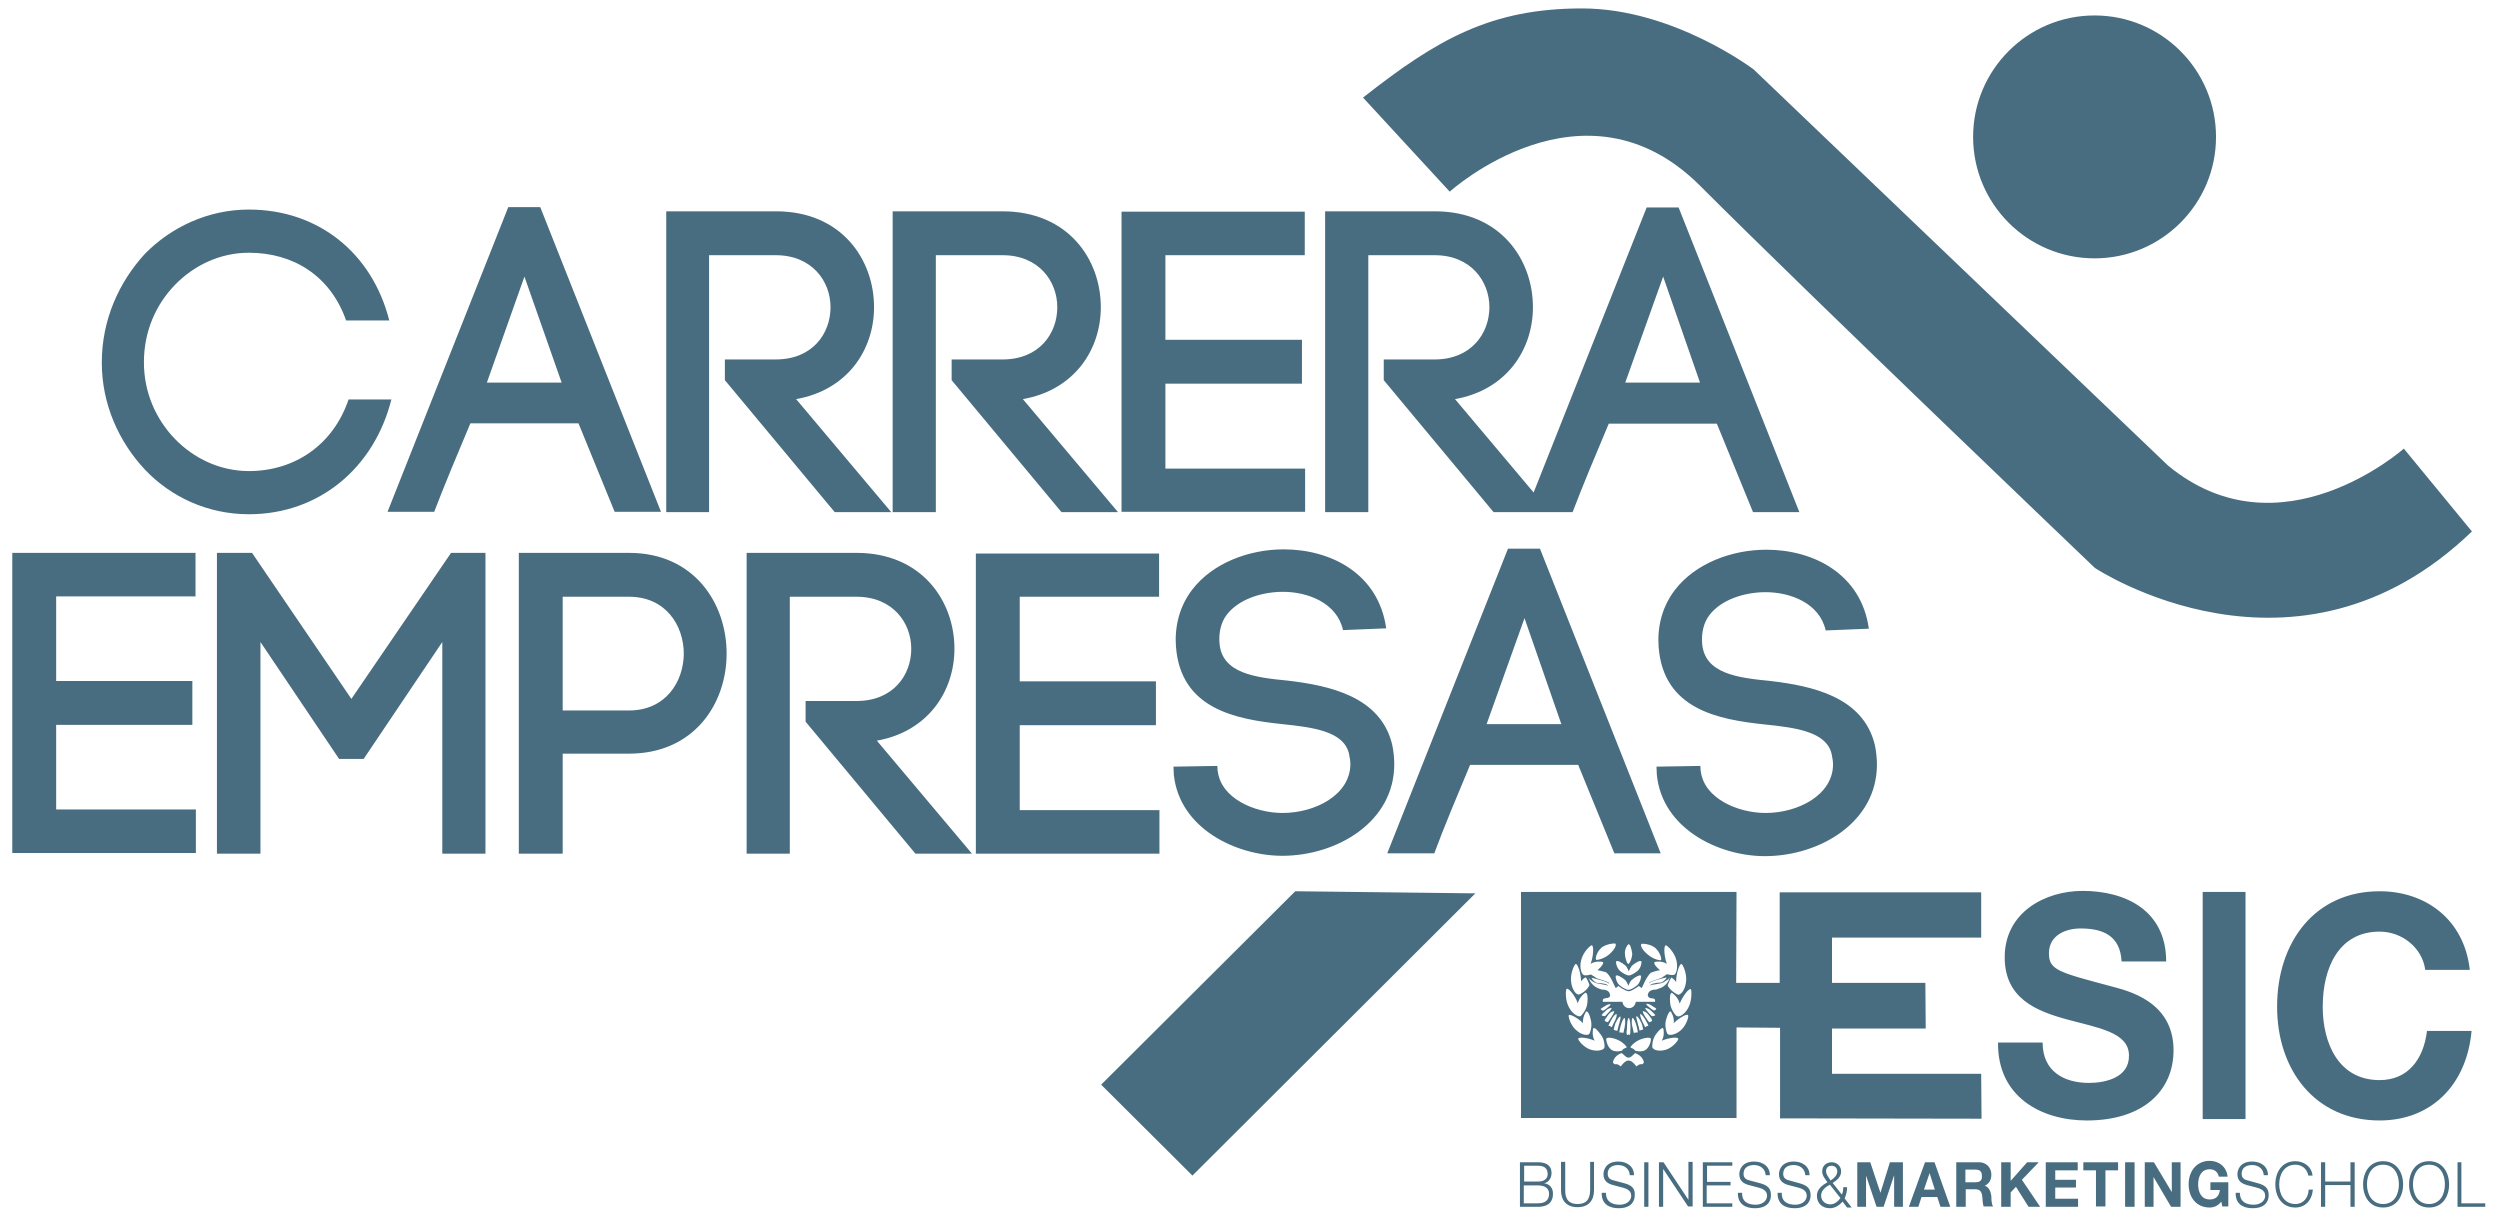 <?xml version="1.0" encoding="utf-8"?>
<!-- Generator: Adobe Illustrator 23.1.1, SVG Export Plug-In . SVG Version: 6.00 Build 0)  -->
<svg version="1.1" id="Layer_1" xmlns="http://www.w3.org/2000/svg" xmlns:xlink="http://www.w3.org/1999/xlink" x="0px" y="0px"
	 viewBox="0 0 712.2 347.9" style="enable-background:new 0 0 712.2 347.9;" xml:space="preserve">
<style type="text/css">
	.st0{fill:#486D80;}
</style>
<path class="st0" d="M365.4,231.6c-8,0-17.7-4.2-18.5-12.1v0.5l-0.1-1.8l-12.5,0.2l0.1,2.3c1.6,15.3,17.7,23.1,30.9,23.1
	c15.4,0,31.9-9.5,31.9-26.1c0-1.7-0.2-3.8-0.6-5.6c-3.3-13.7-17.9-16.8-29.7-18.2c-9.2-0.9-18.9-2-19.5-10.8c-0.2-2.9,0.4-5.8,2.1-8
	c3.4-4.4,9.8-6.4,15.6-6.5c7.5-0.1,15.8,3.2,17.5,10.9l12.3-0.5c-2.2-15.7-15.9-22.5-29.2-22.5c-9.9,0-20.2,3.9-26,11.4
	c-3.7,4.8-5.1,10.5-4.7,16.3v-0.1c1.3,17.9,17,20.8,30.4,22.2c8.6,0.9,17.4,2,18.9,8.4c0.2,1.1,0.4,2.1,0.4,2.9
	C384.7,226.5,374.6,231.6,365.4,231.6z M639.7,318.8v-64.7h-12.2v64.7H639.7z M484.2,52.8c32.9,32.9,112.6,109,112.6,109
	s57.2,38,107.4-10.4l-19.4-23.6c0,0-35.2,31.3-67.2,4.8L499.6,19.8c0,0-22.9-17.4-48.9-17.4c-26,0-41.3,8.8-62.4,25.4L413,54.6
	C413,54.6,451.2,20,484.2,52.8z M313.7,309l26,25.9l80.6-80.4l-51.3-0.6L313.7,309z M677.9,265.4c6.5,0,12.2,4.7,13,10.9h12.7
	c-1.6-14.4-12.6-22.4-25.7-22.4c-18.4,0-29.2,14.4-29.2,32.9c0,18,10.8,32.4,29.2,32.4c14.6,0,24.8-10,26.2-25.5h-12.7
	c-1,8.2-5.5,14-13.5,14c-11.7,0-16.2-10.5-16.2-20.9C661.7,275.8,666.2,265.4,677.9,265.4z M596.7,73.6c19.1,0,34.6-15.5,34.6-34.6
	c0-19.1-15.5-34.6-34.6-34.6S562.1,19.9,562.1,39C562.1,58.1,577.6,73.6,596.7,73.6z M330.3,230.8h-39.8v-24.2h38.8v-12.5h-38.8
	v-24.1h39.7v-12.3h-52.2v85.5h52.3V230.8z M100.1,199.1l-28.3-41.6h-10v85.7h12.4v-60.3l22.4,33.3h7l22.4-33.3v60.3h12.3v-85.7h-9.8
	L100.1,199.1z M418.8,217.9h30.8l10.3,25.2h13.2l-34.4-86.8h-9.1l-34.4,86.8h13.4C411.2,236,415.5,225.8,418.8,217.9z M434.3,176.1
	l10.5,30.2h-21.3L434.3,176.1z M202,72.7h19c10.4,0,15.6,7.5,15.6,14.8c0,7.5-5.1,14.9-15.6,14.9h-14.5v5.9l31.3,37.6h16.1
	l-27.1-32.2c14.7-2.6,22.2-14.1,22.2-26.2c0-13.6-9.3-27.3-27.9-27.3h-31.3v85.7H202V72.7z M439.9,337.1L439.9,337.1
	c1.3-0.3,2.1-1.5,2.1-2.9c0-2.4-1.8-3.1-3.9-3.1H433v12.7h5.1c3.9,0,4.3-2.4,4.3-3.6C442.5,338.5,441.5,337.3,439.9,337.1z
	 M434.2,332.1h4c1.8,0,2.7,0.8,2.7,2.4c0,1.2-0.9,2.1-2.7,2.1h-4V332.1z M438.1,342.8h-4v-5.1h4c2,0,3.2,0.8,3.2,2.4
	C441.3,342.2,439.8,342.8,438.1,342.8z M179.2,157.5h-31.4v85.7h12.5v-28.5h18.9c18.5,0,27.8-14.2,27.8-28.5
	C207,171.8,197.7,157.5,179.2,157.5z M179.2,202.4h-18.9v-32.4h18.9c10.4,0,15.6,8.1,15.6,16.3C194.7,194.3,189.6,202.4,179.2,202.4
	z M16,206.5h38.8v-12.5H16v-24.1h39.7v-12.4H3.5v85.5h52.3v-12.4H16V206.5z M123.7,145.8c2.7-7.1,7-17.4,10.3-25.2h30.8l10.3,25.2
	h13.2l-34.4-86.8h-9.1l-34.4,86.8H123.7z M149.4,78.8L160,109h-21.3L149.4,78.8z M271.9,184.8c0-13.6-9.3-27.3-27.9-27.3h-31.3v85.7
	H225v-73.2h19c10.4,0,15.6,7.5,15.6,14.8c0,7.5-5.1,14.9-15.6,14.9h-14.5v5.9l31.3,37.6h16.1l-27.1-32.2
	C264.4,208.4,271.9,196.9,271.9,184.8z M502.8,243.9c15.4,0,31.9-9.5,31.9-26.1c0-1.7-0.2-3.8-0.6-5.6
	c-3.3-13.7-17.9-16.8-29.7-18.2c-9.2-0.9-18.9-2-19.5-10.8c-0.2-2.9,0.4-5.8,2.1-8c3.4-4.4,9.8-6.4,15.6-6.5
	c7.5-0.1,15.8,3.2,17.5,10.9l12.3-0.5c-2.2-15.7-15.9-22.5-29.2-22.5c-9.9,0-20.2,3.9-26,11.4c-3.7,4.8-5.1,10.5-4.7,16.3v-0.1
	c1.3,17.9,17,20.8,30.4,22.2c8.6,0.9,17.4,2,18.9,8.4c0.2,1.1,0.4,2.1,0.4,2.9c0,8.8-10,13.9-19.2,13.9c-8,0-17.7-4.2-18.5-12.1v0.5
	l-0.1-1.8l-12.5,0.2l0.1,2.3C473.5,236,489.5,243.9,502.8,243.9z M389.7,72.7h19c10.4,0,15.6,7.5,15.6,14.8
	c0,7.5-5.2,14.9-15.6,14.9h-14.5v5.9l31.3,37.6h9.2l0,0h13.3c2.7-7.1,7-17.4,10.3-25.2h30.8l10.3,25.2h13.2l-34.4-86.8h-9.1
	l-32.2,81.2l-22.4-26.6c14.7-2.6,22.2-14.1,22.2-26.2c0-13.6-9.3-27.3-27.9-27.3h-31.3v85.7h12.3V72.7z M473.8,78.8l10.5,30.2H463
	L473.8,78.8z M266.6,72.7h19c10.4,0,15.6,7.5,15.6,14.8c0,7.5-5.1,14.9-15.6,14.9h-14.5v5.9l31.3,37.6h16.1l-27.1-32.2
	c14.7-2.6,22.2-14.1,22.2-26.2c0-13.6-9.3-27.3-28-27.3h-31.3v85.7h12.3V72.7z M371.9,133.5H332v-24.2h38.9V96.8H332V72.7h39.7V60.3
	h-52.2v85.5h52.3V133.5z M70.9,146.5c20,0,35.7-13.2,40.6-32.7H99.3c-4.4,13-15.4,20.4-28.4,20.4c-8.2,0-15.7-3.6-21.1-9.2
	c-5.4-5.6-8.8-13.2-8.8-21.8c0-8.8,3.4-16.4,8.8-22c5.4-5.6,12.9-9.2,21.1-9.2c12.6,0,23.2,6.5,27.7,19.3h12.3
	c-4.9-19.3-20.3-31.6-40-31.6c-11.6,0-22.2,5-29.7,12.7C33.9,80.4,29,91.1,29,103.3c0,11.9,4.9,22.6,12.3,30.5
	C48.7,141.6,59.2,146.5,70.9,146.5z M605.4,343.8h2.7v-12.7h-2.7V343.8z M593.5,333.4h3.6v10.3h2.7v-10.3h3.6v-2.3h-9.9V333.4z
	 M618.7,339.6L618.7,339.6l-5.1-8.5h-2.6v12.7h2.5v-8.5h0l5,8.5h2.7v-12.7h-2.5V339.6z M585.5,338.3h5.9v-2.2h-5.9v-2.7h6.4v-2.3
	h-9.1v12.7h9.2v-2.3h-6.5V338.3z M629.7,339h2.7c-0.2,1.8-1.2,2.7-2.9,2.7c-2.4,0-3.3-2.1-3.3-4.3c0-2.2,0.9-4.3,3.3-4.3
	c1.3,0,2.3,0.7,2.6,2.1h2.5c-0.3-2.9-2.6-4.5-5.1-4.5c-3.7,0-6,2.9-6,6.7c0,3.7,2.2,6.6,6,6.6c1.2,0,2.4-0.5,3.3-1.7l0.3,1.4h1.7
	v-6.9h-5.1V339z M580.8,331.1h-3.3l-4.7,5.3v-5.3h-2.7v12.7h2.7v-4.1l1.5-1.6l3.6,5.7h3.3l-5.2-7.7L580.8,331.1z M643.3,337.1
	l-2.9-0.8c-1-0.2-1.8-0.7-1.8-1.9c0-1.9,1.5-2.5,3-2.5c1.7,0,3.2,1,3.3,2.9h1.2c0-2.6-2.1-3.9-4.5-3.9c-3.4,0-4.2,2.3-4.2,3.6
	c0,2,1.3,2.7,2.7,3.1l2.7,0.7c1.1,0.3,2.5,0.8,2.5,2.3c0,1.9-1.9,2.6-3.2,2.6c-2.2,0-4-0.8-4-3.4h-1.2c-0.1,3.1,2,4.4,4.8,4.4
	c4.3,0,4.6-2.8,4.6-3.6C646.4,338.3,645,337.6,643.3,337.1z M692,330.8c-3.8,0-5.7,3.1-5.7,6.6c0,3.5,1.9,6.6,5.7,6.6
	c3.8,0,5.7-3.1,5.7-6.6C697.7,334,695.8,330.8,692,330.8z M692,343c-3.2,0-4.6-2.8-4.6-5.6s1.4-5.6,4.6-5.6c3.2,0,4.5,2.8,4.5,5.6
	S695.2,343,692,343z M595.1,308.5c-7,0-13.2-3.2-13.2-11.5h-12.7c-0.2,15.4,12.2,22.2,25.3,22.2c16.2,0,24.7-8.6,24.7-20
	c0-14.1-13.3-17-17.7-18.2c-14.9-4-17.8-4.6-17.8-9.4c0-5.2,4.8-7.1,9-7.1c6.2,0,11.3,1.9,11.7,9.4h12.7c0-14.4-11.4-20.1-23.8-20.1
	c-10.7,0-22.2,6.1-22.2,18.9c0,11.7,8.9,15.3,17.7,17.7c8.7,2.4,17.7,3.6,17.7,10.3C606.6,307.1,599.6,308.5,595.1,308.5z
	 M678.9,330.8c-3.8,0-5.7,3.1-5.7,6.6c0,3.5,1.9,6.6,5.7,6.6c3.8,0,5.7-3.1,5.7-6.6C684.6,334,682.7,330.8,678.9,330.8z M678.9,343
	c-3.2,0-4.6-2.8-4.6-5.6s1.4-5.6,4.6-5.6c3.2,0,4.5,2.8,4.5,5.6S682.1,343,678.9,343z M701.2,342.8v-11.7h-1.1v12.7h7.9v-1H701.2z
	 M653.9,343c-3.2,0-4.6-2.8-4.6-5.6s1.4-5.6,4.6-5.6c1.8,0,3.3,1.1,3.7,3.1h1.2c-0.3-2.7-2.6-4.1-4.9-4.1c-3.8,0-5.7,3.1-5.7,6.6
	c0,3.5,1.9,6.6,5.7,6.6c2.8,0,4.7-2,5-5.1h-1.2C657.6,341.2,656.2,343,653.9,343z M669.6,336.6h-7.2v-5.5h-1.2v12.7h1.2v-6.2h7.2
	v6.2h1.2v-12.7h-1.2V336.6z M565.4,337.8L565.4,337.8c1.3-0.6,1.9-1.7,1.9-3.2c0-1.9-1.4-3.5-3.5-3.5h-6.5v12.7h2.7v-5h2.7
	c1.3,0,1.8,0.6,2,1.9c0.1,1,0.1,2.2,0.4,3h2.7c-0.5-0.7-0.5-2.2-0.5-3C567.1,339.5,566.7,338.2,565.4,337.8z M562.8,336.8h-2.9v-3.6
	h2.9c1.2,0,1.8,0.5,1.8,1.8C564.7,336.3,564,336.8,562.8,336.8z M507.1,318.6l57.4,0.1l-0.1-12.8h-42.5l0-12.9h26.7l-0.1-13l-26.6,0
	c0-7.6,0-12.9,0-12.9h42.5v-12.9H507V280l-12.4,0l0.1-25.9h-61.4v64.4h61.4c0,0,0-14.5,0-25.8l12.4,0.1L507.1,318.6z M479,274.6
	c0.4,0.1,1.7,2.9,1.3,5.3c-0.3,2.1-1.4,3.4-2,3.4c0,0,0,0,0,0.1c-0.2,0.1-2.3-0.9-3.2-2.6c-0.1-0.1,0.9-2.4,1.1-2.3
	c0.5,0.3,0.9,0.7,1.3,1.3c0-0.1,0-0.1,0-0.2C477.5,277.4,478.4,274.6,479,274.6z M467.6,268.9c0.1-0.1,2.4-0.1,3.9,1.1
	c1.5,1.3,1.9,3.2,1.7,3.5c-0.2,0.2-2.2-0.2-3.7-1.5C467.9,270.7,467.2,269.4,467.6,268.9z M463.9,269c0.5-0.1,0.9,1.2,1.1,2.8
	c-0.2,1.8-0.9,2.8-1.1,2.8c-0.3,0.1-0.9-1.3-1-2.9C462.8,270.2,463.8,269,463.9,269z M460.4,273.9c0.3-0.4,1.5,0.2,2.7,1.2
	c0.5,0.6,0.7,1.2,0.9,1.6c0.2-0.5,0.5-1,0.9-1.6c1.2-1,2.4-1.6,2.7-1.2c0.1,0.1,0,1.7-1.1,2.7c-1,0.8-2,1.3-2.5,1.3
	c-0.4,0-1.5-0.5-2.5-1.3C460.4,275.5,460.3,274,460.4,273.9z M466.4,280.7c-1,0.8-2,1.3-2.5,1.3c-0.4,0-1.5-0.5-2.5-1.3
	c-1.1-1-1.2-2.6-1.1-2.7c0.3-0.4,1.5,0.2,2.7,1.2c0.5,0.6,0.7,1.2,0.9,1.6c0.2-0.5,0.4-1,0.9-1.6c1.2-1,2.4-1.6,2.7-1.2
	C467.6,278.1,467.4,279.7,466.4,280.7z M456.3,269.9c1.5-1.1,3.8-1.2,3.9-1.1c0.4,0.5-0.3,1.8-1.8,3.1c-1.5,1.3-3.6,1.7-3.7,1.5
	C454.4,273.2,454.8,271.2,456.3,269.9z M450.4,273.7c0.5-2.4,2.7-4.5,3.1-4.4c0.6,0.2,0.4,3.2-0.3,5.1c0,0.1-0.1,0.1-0.1,0.2
	c1.5-1,3.6-0.6,3.6-0.5c0.1,0.5-0.3,1.1-1.6,2.3c1.2,0.2,2.6,0.6,2.6,0.7c1.3,1.2,2.1,3.6,2.6,4.4v0c0.3-0.2,0.5-0.5,0.8-0.6
	c-0.1,0,1.8,1.4,2.9,1.5c1.1-0.1,2.8-1.5,2.9-1.5c0.3,0.2,0.5,0.4,0.8,0.6v0c0.4-0.8,1.3-3.2,2.6-4.4c0,0,0.1-0.1,0.3-0.1
	c0.5-0.2,1.4-0.5,2.3-0.6c-1.4-1.2-1.7-1.8-1.6-2.3c0.1-0.1,2.1-0.5,3.6,0.5c0-0.1-0.1-0.1-0.1-0.2c-0.7-1.9-0.9-4.8-0.3-5.1
	c0.4-0.1,2.6,2,3.1,4.4c0.5,2.2-0.2,4-0.7,4c-0.2,0.1-0.9,0.1-1.7-0.1c0,0,0,0,0,0l-0.1,0c-0.1,0-0.1,0-0.2-0.1
	c-0.3,0.2-0.5,0.4-0.7,0.5c0,0,0,0,0,0c-0.2,0.1-0.4,0.3-0.6,0.4c0,0.3-4.6,1.3-3.7,1.8c-0.6-0.5,5.1-1.9,4.9-1.7
	c-0.3,0.7-1,1.1-1.5,1.4c-0.5,0-0.9,0.1-1.3,0.1c-1.2,0.2-1.9,0.4-1.9,0.8c0,0,0.1-0.1,0.1-0.1c0,0,0,0,0,0c0.1,0,0.1,0,0.2-0.1
	c0,0,0.1,0,0.1,0c0.1,0,0.2-0.1,0.3-0.1c0.1,0,0.1,0,0.2,0c0.2,0,0.4-0.1,0.7-0.1c0.7-0.2,1.6-0.2,2.1-0.5c0.4-0.2,0.8-0.5,1.1-0.7
	c0.1,0,0.1-0.1,0.2-0.1c0.2-0.2,0.4-0.4,0.5-0.5c0-0.2,0.1-0.3,0.1-0.3c0.1,0,0,0,0,0.1c0,0,0,0.1-0.1,0.2c0,0.1,0,0.1-0.1,0.3
	c0,0.1-0.1,0.2-0.1,0.3c0,0.1,0,0.1-0.1,0.2c-0.1,0.2-0.2,0.4-0.3,0.5c0,0,0,0,0,0c-0.1,0.2-0.3,0.4-0.4,0.5c0,0-0.1,0.1-0.1,0.1
	c-0.1,0.1-0.3,0.3-0.5,0.4c-0.1,0.1-0.1,0.1-0.2,0.2c-0.2,0.1-0.4,0.2-0.6,0.3c-0.1,0-0.2,0.1-0.3,0.1c-0.3,0.1-0.7,0.3-1.1,0.4
	c-2.4,0-2.3,1.4-2.4,1.7c0.1,0.1,0.2,0.2,0.2,0.4c0.5,0.7,1.9,0.1,1.9,1c0,0.2,0,0.2,0,0.4h-5.5c-0.1,1-0.9,1.8-1.9,1.8
	c-1,0-1.8-0.8-1.9-1.8h-5.6c0-0.1,0-0.2,0-0.4c0-0.9,1.4-0.4,1.9-1c0.1-0.1,0.2-0.2,0.2-0.4c-0.1-0.3,0-1.7-2.4-1.7
	c-2.8-0.7-3.5-2.7-3.7-3.3c-0.1-0.2-0.2-0.3-0.1-0.3c0,0,0,0.1,0.1,0.3c0.2,0.3,0.8,0.9,1.7,1.3c0.5,0.3,1.4,0.3,2.1,0.5
	c1.2,0.2,1.6,0.3,1.7,0.5c0-0.5-1.2-0.8-3.2-0.9c-0.6-0.3-1.2-0.7-1.5-1.4c-0.2-0.2,5.5,1.3,4.9,1.7c1-0.5-3.7-1.5-3.7-1.8
	c-0.4-0.3-0.8-0.5-1.4-0.9c-0.1,0-0.1,0-0.2,0.1l-0.1,0c0,0,0,0,0,0c-0.8,0.2-1.5,0.2-1.7,0.1C450.6,277.6,449.9,275.8,450.4,273.7z
	 M471.2,287.9c-0.3-0.2-0.4-0.2-0.8-0.5c-0.8-0.6-1.5-1.2-1.4-1.4c0.1-0.1,0.9-0.1,1.7,0.6c0.4,0.3,0.9,0.5,1.1,0.7
	C472,287.6,471.2,287.9,471.2,287.9z M470.6,289.5c-0.3-0.2-0.4-0.4-0.7-0.7c-0.7-0.8-1.3-1.5-1.2-1.6c0.1-0.1,0.9,0,1.7,0.8
	c0.3,0.3,0.9,0.8,1.1,1.1C471.8,289.4,470.6,289.5,470.6,289.5z M468.7,292.7c-0.2-0.3-0.4-0.9-0.7-1.4c-0.6-1.2-0.9-2.3-0.7-2.4
	c0.2-0.1,0.8,0.5,1.5,1.7c0.3,0.5,0.7,1.3,0.8,1.6C469.1,292.3,468.6,292.6,468.7,292.7z M465.5,294.4c-0.2-0.4-0.2-1-0.4-1.6
	c-0.4-1.4-0.3-2.7,0-2.8c0.2-0.1,0.7,0.8,1.1,2.2c0.2,0.6,0.3,1.4,0.4,1.9C466,294.2,465.4,294.1,465.5,294.4z M466.2,289.5
	c0.2-0.1,0.8,0.6,1.4,1.9c0.3,0.6,0.4,1.5,0.5,1.9c-0.6,0.1-1,0.3-1,0.3c-0.2-0.4-0.1-0.9-0.4-1.5
	C466.4,290.9,466,289.6,466.2,289.5z M464.4,294.5c-0.1,0.6-0.3,0.2-0.5,0.2c-0.1,0-0.4,0.4-0.5-0.2c-0.1-0.5,0.1-1.1,0.1-1.7
	c0-1.5,0.2-2.8,0.5-2.8c0.2,0,0.5,1.2,0.5,2.8C464.4,293.4,464.5,294,464.4,294.5z M458.2,292.2c0.2-0.4,0.5-1.1,0.8-1.6
	c0.6-1.2,1.3-1.8,1.5-1.7c0.2,0.1,0,1.2-0.7,2.4c-0.3,0.5-0.4,1-0.7,1.4C459.3,292.6,458.7,292.3,458.2,292.2z M460.2,291.5
	c0.6-1.3,1.2-2,1.4-1.9c0.2,0.1-0.1,1.4-0.5,2.6c-0.2,0.6-0.2,1.1-0.4,1.5c0,0-0.4-0.2-1-0.3C459.8,292.9,460,292,460.2,291.5z
	 M461.7,292.2c0.4-1.4,0.9-2.3,1.1-2.2c0.2,0.1,0.3,1.3,0,2.8c-0.2,0.6-0.2,1.2-0.4,1.6c0.1-0.3-0.5-0.2-1.1-0.3
	C461.4,293.6,461.5,292.8,461.7,292.2z M456.3,289.1c0.2-0.3,0.8-0.8,1.1-1.1c0.7-0.8,1.6-0.9,1.7-0.8c0.1,0.1-0.4,0.8-1.2,1.6
	c-0.3,0.3-0.4,0.5-0.7,0.7C457.2,289.5,456.1,289.4,456.3,289.1z M456,287.4c0.2-0.2,0.7-0.4,1.1-0.7c0.8-0.6,1.6-0.7,1.7-0.6
	c0.1,0.2-0.5,0.7-1.4,1.4c-0.4,0.3-0.5,0.3-0.8,0.5C456.7,287.9,455.9,287.6,456,287.4z M448.9,274.6c0.6,0,1.5,2.8,1.5,4.8
	c0,0.1,0,0.1,0,0.2c0.3-0.5,0.8-0.9,1.3-1.2c0.2-0.1,1.2,2.2,1.1,2.3c-0.9,1.8-3,2.8-3.2,2.6c0,0,0,0,0,0c-0.6,0-1.7-1.3-2-3.4
	C447.2,277.5,448.5,274.7,448.9,274.6z M446.3,281.7c0.6-0.3,2.4,2,3.1,3.9c0,0.1,0,0.1,0.1,0.2c0.4-1.8,2.1-3.1,2.3-3
	c0.4,0.3,0.6,1,0.4,3s-1.8,3.7-2,3.7c0,0,0,0,0,0c-0.5,0.2-2.1-0.5-3.1-2.3C445.8,285.1,446,282,446.3,281.7z M446.9,289.2
	c0.4-0.4,2.7,0.9,4,2.2c0,0.1,0.1,0.1,0.1,0.2c-0.3-1.7,0.8-3.4,0.9-3.5c0.5,0.1,0.9,0.7,1.3,2.5c0.5,1.8-0.3,3.9-0.5,4c0,0,0,0,0,0
	c-0.4,0.4-2,0.3-3.4-0.9C447.5,292.4,446.7,289.6,446.9,289.2z M457,298.6C457,298.6,457,298.5,457,298.6c-0.3,0.5-1.8,1-3.6,0.5
	c-2.1-0.5-3.9-2.8-3.8-3.2c0.2-0.6,2.9-0.2,4.5,0.5c0.1,0,0.1,0.1,0.2,0.1c-0.9-1.5-0.5-3.5-0.4-3.6c0.5-0.1,1,0.3,2.1,1.8
	C457.2,296.2,457.2,298.4,457,298.6z M457.2,290.5c0.2-0.3,0.6-0.9,0.9-1.3c0.7-1,1.5-1.2,1.7-1.1c0.2,0.1-0.3,1-1,2
	c-0.3,0.4-0.5,0.9-0.8,1.1C458,291.2,456.9,291,457.2,290.5z M457.6,295.9c0.2-0.5,1.9-0.3,3.4,0.4c1.5,0.7,2.5,1.9,2.4,2.1
	c-0.2,0.2-1,0.2-1.3,0.9c-0.7,0.2-1.3,0.3-2.3,0.1C457.9,298.9,457.5,296.2,457.6,295.9z M466.2,303.8c-1-1.2-1.4-1.6-2.3-1.7
	c-0.8,0.1-1.2,0.5-2.2,1.7c-1.5-1.3-1.4,0-2.2-1.1c0.1-1,0.9-2.2,2.5-2.7c0.7,0.5,1.2,1.3,1.9,1.3c0.8,0,1.3-0.8,1.9-1.3
	c1.6,0.6,2.4,1.7,2.5,2.7C467.6,303.8,467.7,302.5,466.2,303.8z M468.1,299.4c-0.9,0.2-1.6,0.1-2.3-0.1c-0.3-0.6-1.1-0.7-1.3-0.9
	c-0.1-0.2,0.9-1.4,2.4-2.1c1.5-0.7,3.2-0.9,3.4-0.4C470.4,296.2,470,298.9,468.1,299.4z M469.8,291.2c-0.3-0.3-0.5-0.7-0.8-1.1
	c-0.7-1-1.1-1.9-1-2c0.2-0.1,1,0.1,1.7,1.1c0.3,0.4,0.8,1,0.9,1.3C470.9,291,469.9,291.2,469.8,291.2z M474.4,299.1
	c-1.8,0.5-3.3,0-3.5-0.5c0,0,0,0-0.1,0c-0.2-0.1-0.2-2.4,0.9-3.9c1.1-1.5,1.7-1.9,2.1-1.8c0.1,0.1,0.5,2.1-0.4,3.6
	c0.1,0,0.1-0.1,0.2-0.1c1.7-0.7,4.3-1.1,4.5-0.5C478.3,296.2,476.6,298.5,474.4,299.1z M478.6,293.7c-1.5,1.2-3.1,1.3-3.5,0.9
	c0,0,0,0,0,0c-0.2-0.1-1-2.1-0.5-4c0.5-1.8,0.9-2.4,1.3-2.5c0.1,0,1.2,1.7,0.9,3.5c0-0.1,0.1-0.1,0.1-0.2c1.3-1.3,3.6-2.7,4-2.2
	C481.2,289.6,480.3,292.4,478.6,293.7z M480.9,287.2c-1,1.8-2.5,2.6-3.1,2.3c0,0,0,0,0,0c-0.3,0-1.8-1.7-2-3.7c-0.2-2,0-2.7,0.4-3
	c0.1,0,1.9,1.2,2.3,3.1c0-0.1,0-0.1,0.1-0.2c0.8-1.9,2.5-4.2,3.1-3.9C481.9,282,482.1,285.1,480.9,287.2z M481,341.8L481,341.8
	l-7.1-10.7h-1.3v12.7h1.2V333h0l7.1,10.7h1.3v-12.7H481V341.8z M461.4,281.6C461.4,281.6,461.4,281.6,461.4,281.6L461.4,281.6
	C461.5,281.6,461.5,281.6,461.4,281.6z M486.3,337.7h6.7v-1h-6.7v-4.6h7.2v-1h-8.4v12.7h8.4v-1h-7.3V337.7z M468.4,343.8h1.2v-12.7
	h-1.2V343.8z M462.8,337.1l-3-0.8c-1-0.2-1.8-0.7-1.8-1.9c0-1.9,1.5-2.5,3-2.5c1.7,0,3.2,1,3.3,2.9h1.2c0-2.6-2.1-3.9-4.5-3.9
	c-3.4,0-4.2,2.3-4.2,3.6c0,2,1.3,2.7,2.7,3.1l2.7,0.7c1.1,0.3,2.5,0.8,2.5,2.3c0,1.9-1.9,2.6-3.2,2.6c-2.2,0-4-0.8-4-3.4h-1.2
	c-0.1,3.1,2,4.4,4.8,4.4c4.3,0,4.6-2.8,4.6-3.6C465.9,338.3,464.5,337.6,462.8,337.1z M453,338.9c0,3-1.3,4.1-3.6,4.1
	c-2.2,0-3.6-1.1-3.5-4.1v-7.9h-1.2v8.1c0,2.6,1.3,4.8,4.7,4.8c3.4,0,4.7-2.2,4.7-4.8v-8.1H453V338.9z M535.7,339.8L535.7,339.8
	l-2.9-8.7h-3.7v12.7h2.5v-8.9h0l3,8.9h2l3-9h0v9h2.5v-12.7h-3.7L535.7,339.8z M548.4,331.1l-4.6,12.7h2.7l0.9-2.8h4.5l0.9,2.8h2.8
	l-4.5-12.7H548.4z M548.1,338.9l1.6-4.7h0l1.5,4.7H548.1z M501.5,337.1l-3-0.8c-1-0.2-1.8-0.7-1.8-1.9c0-1.9,1.5-2.5,3-2.5
	c1.7,0,3.2,1,3.3,2.9h1.2c0-2.6-2.1-3.9-4.5-3.9c-3.4,0-4.2,2.3-4.2,3.6c0,2,1.3,2.7,2.7,3.1l2.7,0.7c1.1,0.3,2.5,0.8,2.5,2.3
	c0,1.9-1.9,2.6-3.2,2.6c-2.2,0-4-0.8-3.9-3.4h-1.2c-0.1,3.1,2,4.4,4.8,4.4c4.3,0,4.6-2.8,4.6-3.6
	C504.6,338.3,503.2,337.6,501.5,337.1z M526.2,338.2h-1.1c0,1-0.1,1.5-0.4,2.1l-2.6-3.3c1.2-0.8,2.4-1.7,2.4-3.3
	c0-1.5-1.2-2.6-2.7-2.6s-2.7,1-2.7,2.6c0,1.2,0.8,2.1,1.5,3.1c-1.4,0.8-3,1.9-3,3.8c0,2.3,1.6,3.6,3.7,3.6c1.4,0,2.7-0.8,3.6-1.9
	l1.3,1.7h1.3l-2-2.6C526.1,340.1,526.2,338.9,526.2,338.2z M520.2,333.7c0-1.1,0.7-1.6,1.6-1.6c0.9,0,1.6,0.6,1.6,1.6
	c0,1.2-1,2-1.9,2.6C521.1,335.6,520.2,334.6,520.2,333.7z M521.4,343.1c-1.4,0-2.6-1-2.6-2.5c0-1.5,1.3-2.5,2.5-3.1l3,3.8
	C523.6,342.3,522.6,343.1,521.4,343.1z M512.7,337.1l-2.9-0.8c-1-0.2-1.8-0.7-1.8-1.9c0-1.9,1.5-2.5,3-2.5c1.7,0,3.2,1,3.3,2.9h1.2
	c0-2.6-2.1-3.9-4.5-3.9c-3.4,0-4.2,2.3-4.2,3.6c0,2,1.3,2.7,2.7,3.1l2.7,0.7c1.1,0.3,2.5,0.8,2.5,2.3c0,1.9-1.9,2.6-3.2,2.6
	c-2.2,0-4-0.8-3.9-3.4h-1.2c-0.1,3.1,2,4.4,4.8,4.4c4.3,0,4.6-2.8,4.6-3.6C515.9,338.3,514.4,337.6,512.7,337.1z"/>
</svg>
